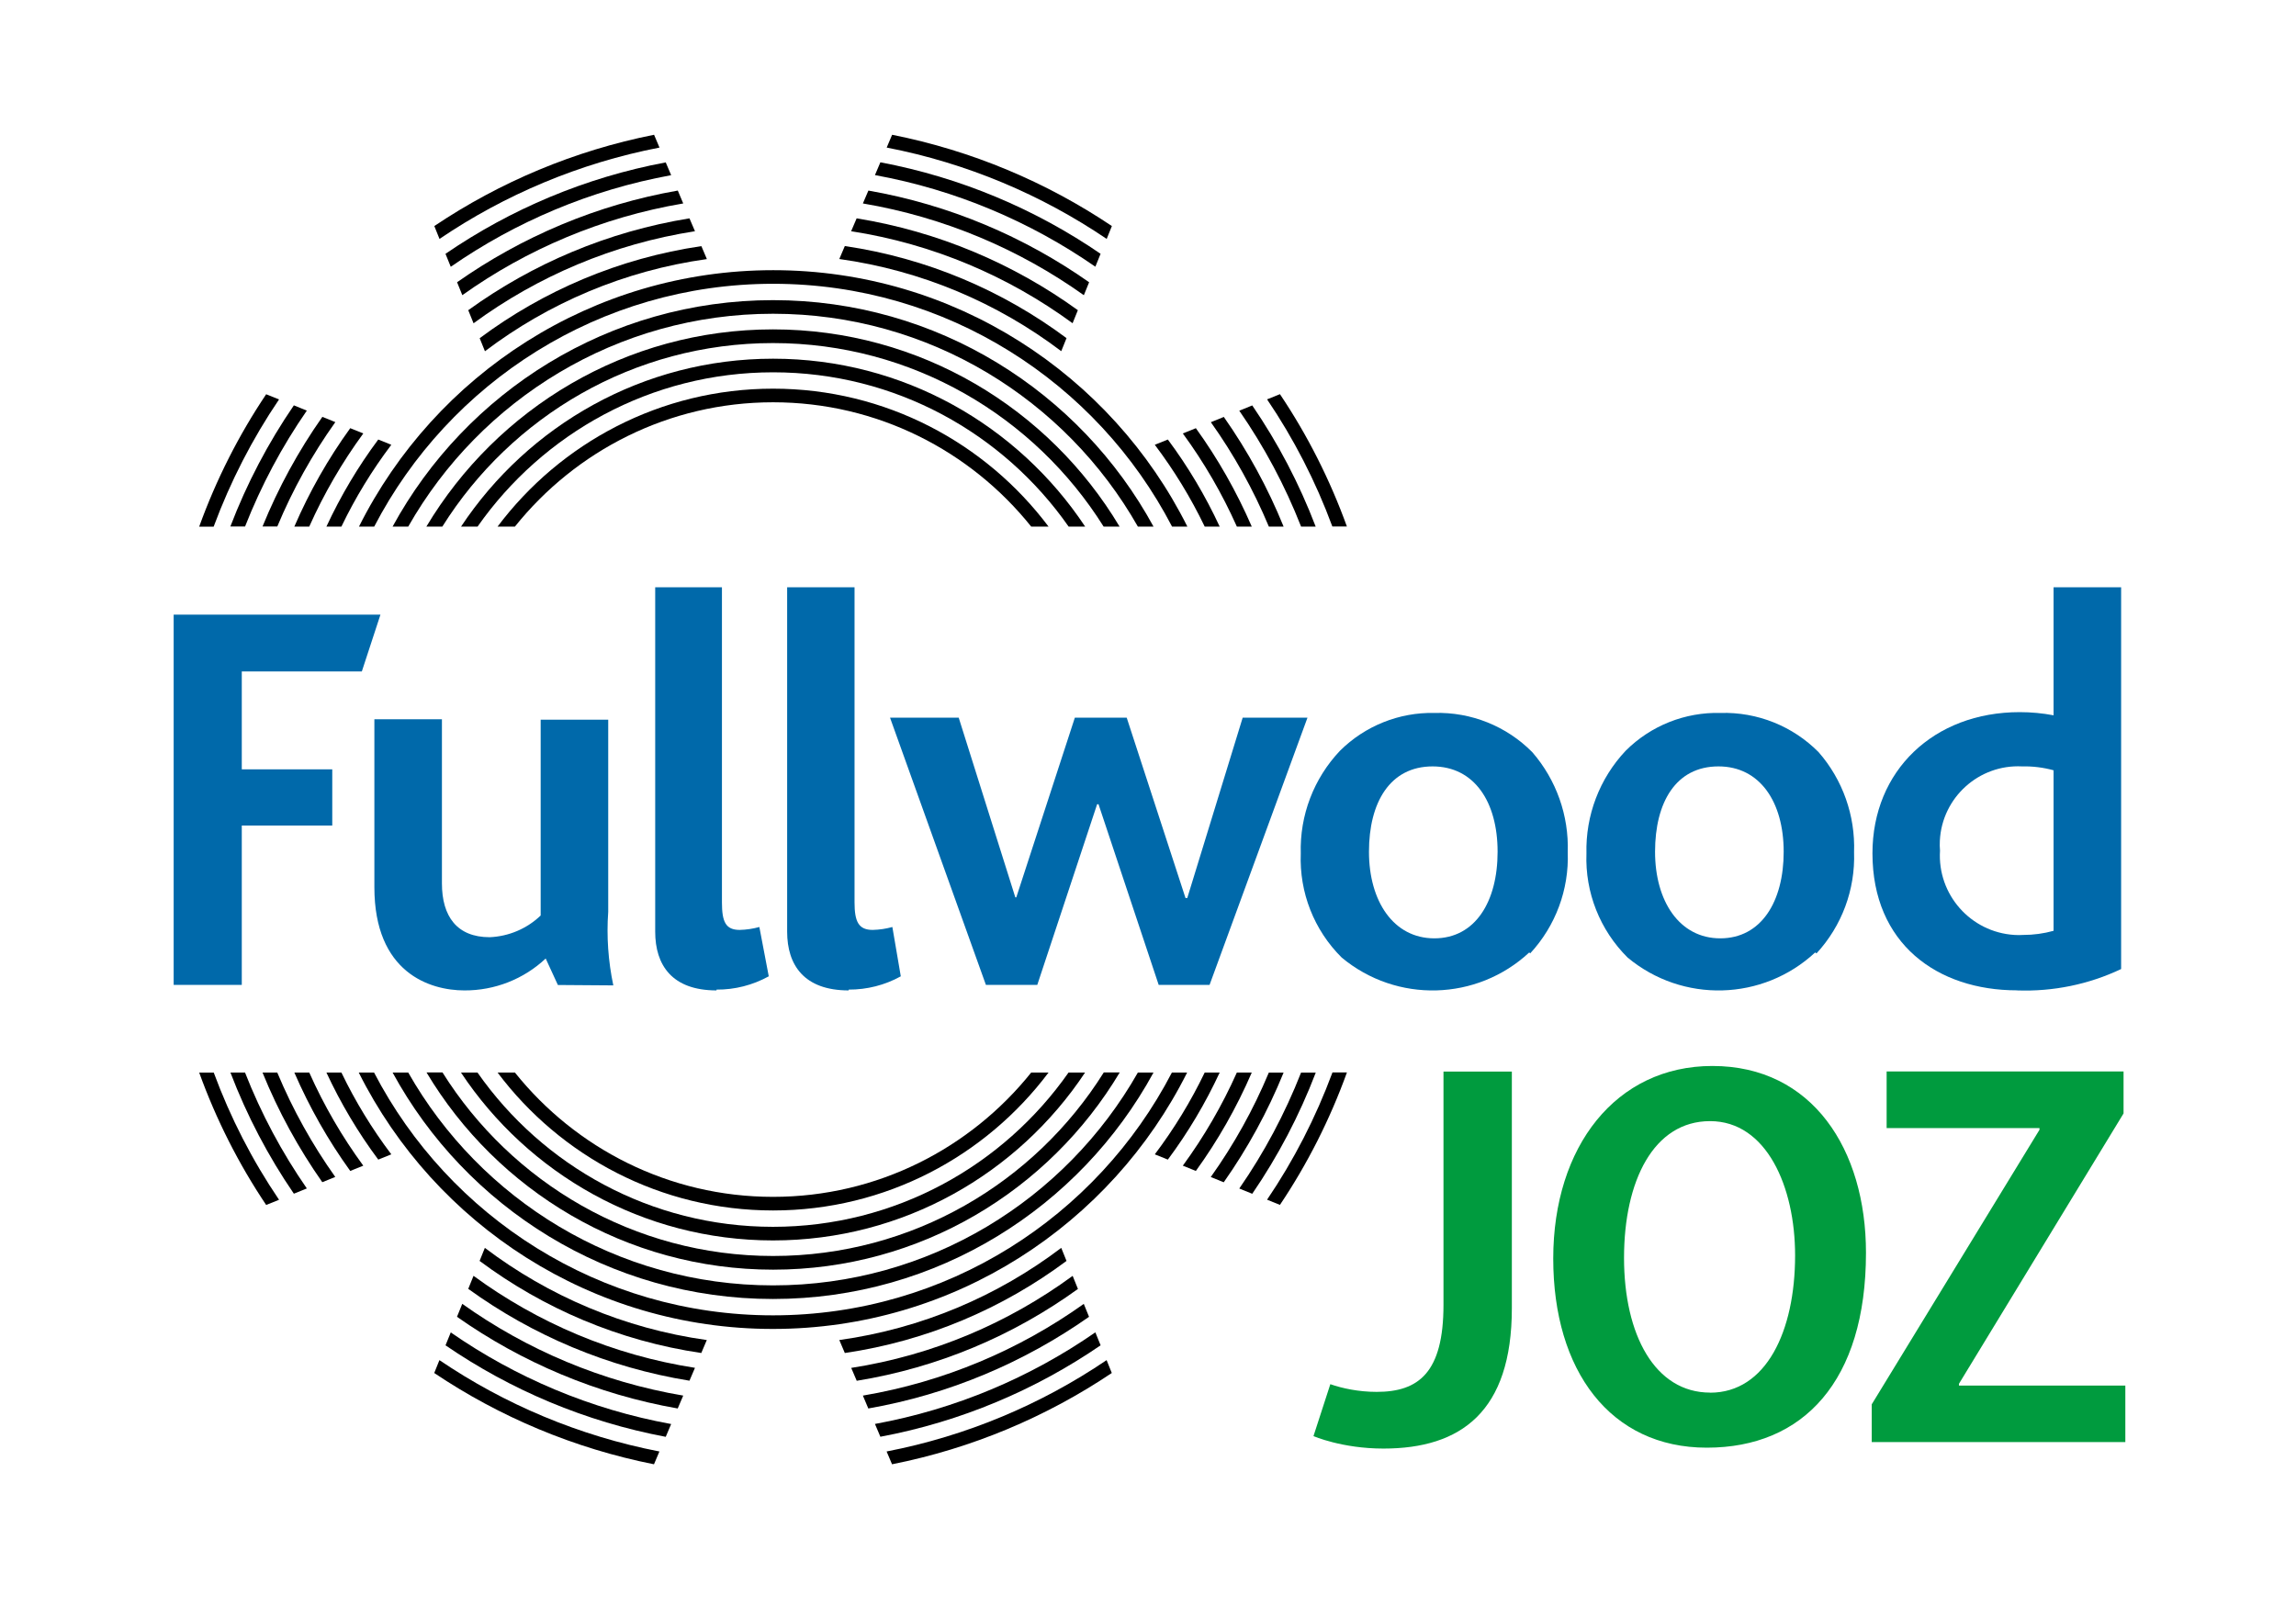 <?xml version="1.0" encoding="UTF-8"?><svg id="Fullwood-JOZ_RGB" xmlns="http://www.w3.org/2000/svg" viewBox="0 0 283.46 198.43"><defs><style>.cls-1{fill:#0069aa;}.cls-2{fill:#009b3e;}</style></defs><polygon class="cls-1" points="21.44 75.89 21.44 121.61 29.85 121.61 29.85 101.93 41.02 101.93 41.02 94.99 29.85 94.99 29.85 82.91 44.67 82.91 46.97 75.89 21.44 75.89"/><path class="cls-1" d="M68.87,121.61l-1.5-3.26c-2.71,2.55-6.31,3.96-10.03,3.94-4.3,0-11.12-2.2-11.12-12.74v-20.74h8.34v20.26c0,4.09,1.86,6.65,5.9,6.65,2.35-.1,4.59-1.05,6.29-2.68v-24.18h8.34v23.72c-.22,3.04,0,6.1,.63,9.09l-6.84-.05Z"/><path class="cls-1" d="M88.46,122.29c-5.49,0-7.57-3.12-7.57-7.25v-42.53h8.24v38.9c0,2.42,.46,3.41,2.2,3.41,.82-.02,1.63-.14,2.42-.36l1.16,6.09c-1.98,1.09-4.2,1.66-6.45,1.64"/><path class="cls-1" d="M104.77,122.29c-5.49,0-7.59-3.12-7.59-7.25v-42.53h8.32v38.9c0,2.42,.51,3.41,2.25,3.41,.82-.02,1.63-.14,2.42-.36l1.04,6.09c-1.97,1.09-4.18,1.65-6.43,1.64"/><polygon class="cls-1" points="153.42 88.61 146.58 110.88 146.36 110.88 139.1 88.61 132.7 88.61 125.47 110.8 125.35 110.8 118.36 88.61 109.88 88.61 121.72 121.61 128.06 121.61 135.45 99.3 135.62 99.3 143.05 121.61 149.33 121.61 161.42 88.61 153.42 88.61"/><path class="cls-1" d="M176.87,94.63c-5.27,0-7.86,4.45-7.86,10.54s3.02,10.69,8.07,10.69,7.81-4.52,7.81-10.69-2.88-10.54-8.03-10.54m11.94,22.97c-6.46,6.01-16.38,6.28-23.16,.63-3.41-3.38-5.24-8.04-5.05-12.84-.14-4.71,1.6-9.27,4.84-12.69,3.09-3.07,7.3-4.76,11.65-4.67,4.53-.13,8.9,1.62,12.09,4.84,2.97,3.42,4.53,7.83,4.38,12.35,.17,4.62-1.5,9.11-4.64,12.5"/><path class="cls-1" d="M212.16,94.63c-5.27,0-7.83,4.45-7.83,10.54s3,10.69,8.05,10.69,7.83-4.52,7.83-10.69-2.95-10.54-8.05-10.54m11.94,22.97c-6.46,6.01-16.38,6.28-23.16,.63-3.41-3.38-5.26-8.04-5.08-12.84-.12-4.7,1.61-9.26,4.84-12.69,3.1-3.1,7.34-4.79,11.73-4.67,4.52-.13,8.9,1.62,12.09,4.84,2.98,3.41,4.54,7.83,4.38,12.35,.16,4.62-1.51,9.11-4.64,12.5"/><path class="cls-1" d="M253.53,95.11c-1.27-.35-2.58-.51-3.89-.48-5.33-.27-9.88,3.84-10.15,9.17-.02,.41-.02,.82,.02,1.23-.34,5.41,3.77,10.07,9.18,10.41,.36,.02,.73,.03,1.09,0,1.27,0,2.53-.17,3.75-.51v-19.82Zm-4.52,27.17c-9.82,0-17.84-5.75-17.84-16.92,0-10.2,7.57-17.43,18.18-17.43,1.4,0,2.8,.13,4.18,.39v-15.81h8.34v47.14c-4,1.9-8.41,2.8-12.84,2.64"/><g><path d="M53.61,169.53c8.08,5.42,17.26,9.31,27.13,11.27l.67-1.58c-9.9-1.92-19.1-5.82-27.16-11.28l-.64,1.59Z"/><path d="M109.46,179.22l.67,1.58c9.87-1.96,19.05-5.85,27.13-11.27l-.64-1.59c-8.06,5.46-17.26,9.36-27.16,11.28Z"/><path d="M131.02,154.08c-7.84,5.94-17.21,9.96-27.4,11.38l.68,1.6c10.15-1.49,19.49-5.5,27.37-11.37l-.65-1.61Z"/><path d="M59.21,155.69c7.88,5.87,17.22,9.88,27.37,11.37l.68-1.6c-10.19-1.42-19.55-5.44-27.4-11.38l-.65,1.61Z"/><path d="M57.81,159.14c7.94,5.74,17.24,9.71,27.31,11.34l.68-1.59c-10.11-1.57-19.42-5.56-27.34-11.36l-.65,1.61Z"/><path d="M132.42,157.54c-7.91,5.8-17.23,9.79-27.33,11.36l.68,1.59c10.07-1.63,19.37-5.6,27.31-11.34l-.65-1.61Z"/><path d="M56.42,162.59c7.99,5.62,17.25,9.57,27.25,11.32l.68-1.59c-10.03-1.7-19.31-5.65-27.28-11.33l-.65,1.6Z"/><path d="M133.81,160.99c-7.97,5.68-17.25,9.63-27.28,11.33l.67,1.59c10-1.75,19.25-5.7,27.25-11.32l-.65-1.6Z"/><path d="M55,166.11c8.04,5.51,17.26,9.43,27.19,11.3l.67-1.58c-9.96-1.81-19.19-5.75-27.21-11.31l-.65,1.6Z"/><path d="M135.23,164.51c-8.02,5.56-17.25,9.49-27.21,11.31l.67,1.58c9.93-1.86,19.15-5.78,27.19-11.29l-.65-1.6Z"/><path d="M95.44,149.46c13.89,0,26.25-6.7,34.01-17.03h-2.14c-7.49,9.35-18.99,15.35-31.87,15.35s-24.38-6-31.87-15.35h-2.14c7.76,10.33,20.12,17.03,34.01,17.03Z"/><path d="M95.44,153.16c16.07,0,30.24-8.25,38.52-20.73h-2.04c-8.06,11.5-21.4,19.05-36.49,19.05s-28.43-7.54-36.48-19.05h-2.04c8.28,12.48,22.45,20.73,38.52,20.73Z"/><path d="M95.44,156.77c18.17,0,34.09-9.78,42.8-24.35h-1.97c-8.52,13.6-23.63,22.66-40.82,22.66s-32.3-9.07-40.82-22.66h-1.97c8.7,14.57,24.63,24.35,42.79,24.35Z"/><path d="M95.44,160.39c20.25,0,37.9-11.32,46.97-27.96h-1.93c-8.91,15.68-25.76,26.28-45.04,26.28s-36.13-10.6-45.04-26.28h-1.93c9.06,16.64,26.72,27.96,46.96,27.96Z"/><path d="M146.57,132.43h-1.89c-9.24,17.79-27.85,29.98-49.25,29.98s-40-12.18-49.25-29.98h-1.89c9.38,18.75,28.78,31.66,51.13,31.66s41.75-12.91,51.14-31.66Z"/><path d="M40.3,132.43c1.77,3.81,3.91,7.41,6.4,10.75l1.61-.65c-2.37-3.14-4.44-6.52-6.16-10.1h-1.85Z"/><path d="M148.73,132.43c-1.72,3.58-3.79,6.96-6.16,10.1l1.61,.65c2.49-3.34,4.63-6.94,6.4-10.75h-1.85Z"/><path d="M36.34,132.43c1.87,4.31,4.18,8.38,6.9,12.15l1.61-.65c-2.61-3.56-4.85-7.42-6.67-11.5h-1.84Z"/><path d="M152.7,132.43c-1.82,4.08-4.06,7.93-6.67,11.5l1.61,.65c2.72-3.76,5.04-7.84,6.9-12.15h-1.84Z"/><path d="M156.65,132.43c-1.91,4.58-4.32,8.9-7.17,12.9l1.6,.65c2.95-4.19,5.43-8.73,7.39-13.54h-1.82Z"/><path d="M32.41,132.43c1.95,4.81,4.44,9.35,7.38,13.54l1.6-.65c-2.84-3.99-5.25-8.32-7.16-12.89h-1.82Z"/><path d="M28.45,132.43c2.03,5.32,4.66,10.33,7.83,14.96l1.6-.65c-3.07-4.43-5.64-9.23-7.63-14.31h-1.8Z"/><path d="M160.63,132.43c-2,5.09-4.56,9.89-7.63,14.32l1.6,.65c3.17-4.63,5.81-9.65,7.84-14.96h-1.8Z"/><path d="M164.5,132.43c-2.07,5.58-4.78,10.85-8.07,15.7l1.59,.64c3.39-5.05,6.17-10.54,8.27-16.35h-1.79Z"/><path d="M24.59,132.43c2.1,5.81,4.88,11.3,8.27,16.35l1.59-.64c-3.29-4.85-6-10.12-8.06-15.7h-1.79Z"/></g><g><path d="M137.27,27.91c-8.08-5.42-17.26-9.31-27.13-11.27l-.67,1.58c9.9,1.92,19.1,5.82,27.16,11.28l.64-1.59Z"/><path d="M81.42,18.22l-.67-1.58c-9.87,1.96-19.05,5.85-27.13,11.27l.64,1.59c8.06-5.46,17.26-9.36,27.16-11.28Z"/><path d="M59.87,43.37c7.84-5.94,17.21-9.96,27.4-11.38l-.68-1.6c-10.15,1.49-19.49,5.5-27.37,11.37l.65,1.61Z"/><path d="M131.67,41.75c-7.88-5.87-17.22-9.88-27.37-11.37l-.68,1.6c10.19,1.42,19.55,5.44,27.4,11.38l.65-1.61Z"/><path d="M133.07,38.3c-7.94-5.74-17.24-9.71-27.31-11.34l-.68,1.59c10.11,1.57,19.42,5.56,27.34,11.36l.65-1.61Z"/><path d="M58.47,39.91c7.91-5.8,17.23-9.79,27.33-11.36l-.68-1.59c-10.07,1.63-19.37,5.6-27.31,11.34l.65,1.61Z"/><path d="M134.46,34.85c-7.99-5.62-17.25-9.57-27.25-11.32l-.68,1.59c10.03,1.7,19.31,5.65,27.28,11.33l.65-1.6Z"/><path d="M57.07,36.45c7.97-5.68,17.25-9.63,27.28-11.33l-.67-1.59c-10,1.75-19.25,5.7-27.25,11.32l.65,1.6Z"/><path d="M135.88,31.34c-8.04-5.51-17.26-9.43-27.19-11.3l-.67,1.58c9.96,1.81,19.19,5.75,27.21,11.31l.65-1.6Z"/><path d="M55.65,32.94c8.02-5.56,17.25-9.49,27.21-11.31l-.67-1.58c-9.93,1.86-19.15,5.78-27.19,11.29l.65,1.6Z"/><path d="M95.44,47.99c-13.89,0-26.25,6.7-34.01,17.03h2.14c7.49-9.35,18.99-15.35,31.87-15.35s24.38,6,31.87,15.35h2.14c-7.76-10.33-20.12-17.03-34.01-17.03Z"/><path d="M95.44,44.29c-16.07,0-30.24,8.25-38.52,20.73h2.04c8.06-11.5,21.4-19.05,36.49-19.05s28.43,7.54,36.48,19.05h2.04c-8.28-12.48-22.45-20.73-38.52-20.73Z"/><path d="M95.44,40.67c-18.17,0-34.09,9.78-42.8,24.35h1.97c8.52-13.6,23.63-22.66,40.82-22.66s32.3,9.07,40.82,22.66h1.97c-8.7-14.57-24.63-24.35-42.79-24.35Z"/><path d="M95.44,37.06c-20.25,0-37.9,11.32-46.97,27.96h1.93c8.91-15.68,25.76-26.28,45.04-26.28s36.13,10.6,45.04,26.28h1.93c-9.06-16.64-26.72-27.96-46.96-27.96Z"/><path d="M44.31,65.02h1.89c9.24-17.79,27.85-29.98,49.25-29.98s40,12.18,49.25,29.98h1.89c-9.38-18.75-28.78-31.66-51.13-31.66s-41.75,12.91-51.14,31.66Z"/><path d="M150.58,65.02c-1.77-3.81-3.91-7.41-6.4-10.75l-1.61,.65c2.37,3.14,4.44,6.52,6.16,10.1h1.85Z"/><path d="M42.15,65.02c1.72-3.58,3.79-6.96,6.16-10.1l-1.61-.65c-2.49,3.34-4.63,6.94-6.4,10.75h1.85Z"/><path d="M154.54,65.02c-1.87-4.31-4.18-8.38-6.9-12.15l-1.61,.65c2.61,3.56,4.85,7.42,6.67,11.5h1.84Z"/><path d="M38.18,65.02c1.82-4.08,4.06-7.93,6.67-11.5l-1.61-.65c-2.72,3.76-5.04,7.84-6.9,12.15h1.84Z"/><path d="M34.23,65.02c1.91-4.58,4.32-8.9,7.17-12.9l-1.6-.65c-2.95,4.19-5.43,8.73-7.39,13.54h1.82Z"/><path d="M158.47,65.02c-1.95-4.81-4.44-9.35-7.38-13.54l-1.6,.65c2.84,3.99,5.25,8.32,7.16,12.89h1.82Z"/><path d="M162.43,65.02c-2.03-5.32-4.66-10.33-7.83-14.96l-1.6,.65c3.07,4.43,5.64,9.23,7.63,14.31h1.8Z"/><path d="M30.25,65.02c2-5.09,4.56-9.89,7.63-14.32l-1.6-.65c-3.17,4.63-5.81,9.65-7.84,14.96h1.8Z"/><path d="M26.38,65.02c2.07-5.58,4.78-10.85,8.07-15.7l-1.59-.64c-3.39,5.05-6.17,10.54-8.27,16.35h1.79Z"/><path d="M166.29,65.02c-2.1-5.81-4.88-11.3-8.27-16.35l-1.59,.64c3.29,4.85,6,10.12,8.06,15.7h1.79Z"/></g><g><path class="cls-2" d="M211.4,131.62c-11.89,0-19.64,9.93-19.64,23.78s7.05,23.35,18.96,23.35,19.65-8.22,19.65-24.07c0-12.73-6.6-23.06-18.96-23.06Zm-.27,40.33c-6.82,0-10.63-7.14-10.63-16.64s3.65-16.88,10.62-16.88,10.5,8.1,10.5,16.58c0,9.37-3.58,16.95-10.49,16.95Z"/><polygon class="cls-2" points="241.85 171.08 241.85 170.86 262.17 137.48 262.17 132.3 232.92 132.3 232.92 139.29 251.79 139.29 251.79 139.5 231.08 173.4 231.08 178.06 262.39 178.06 262.39 171.08 241.85 171.08"/><path class="cls-2" d="M178.21,161.11c0,8.37-3.07,10.75-8.25,10.75-2.23,0-4.26-.44-5.72-.95l-2.08,6.41s3.51,1.54,8.64,1.54c9.55,0,15.85-4.54,15.85-17.33v-29.22h-8.44v28.8Z"/></g></svg>